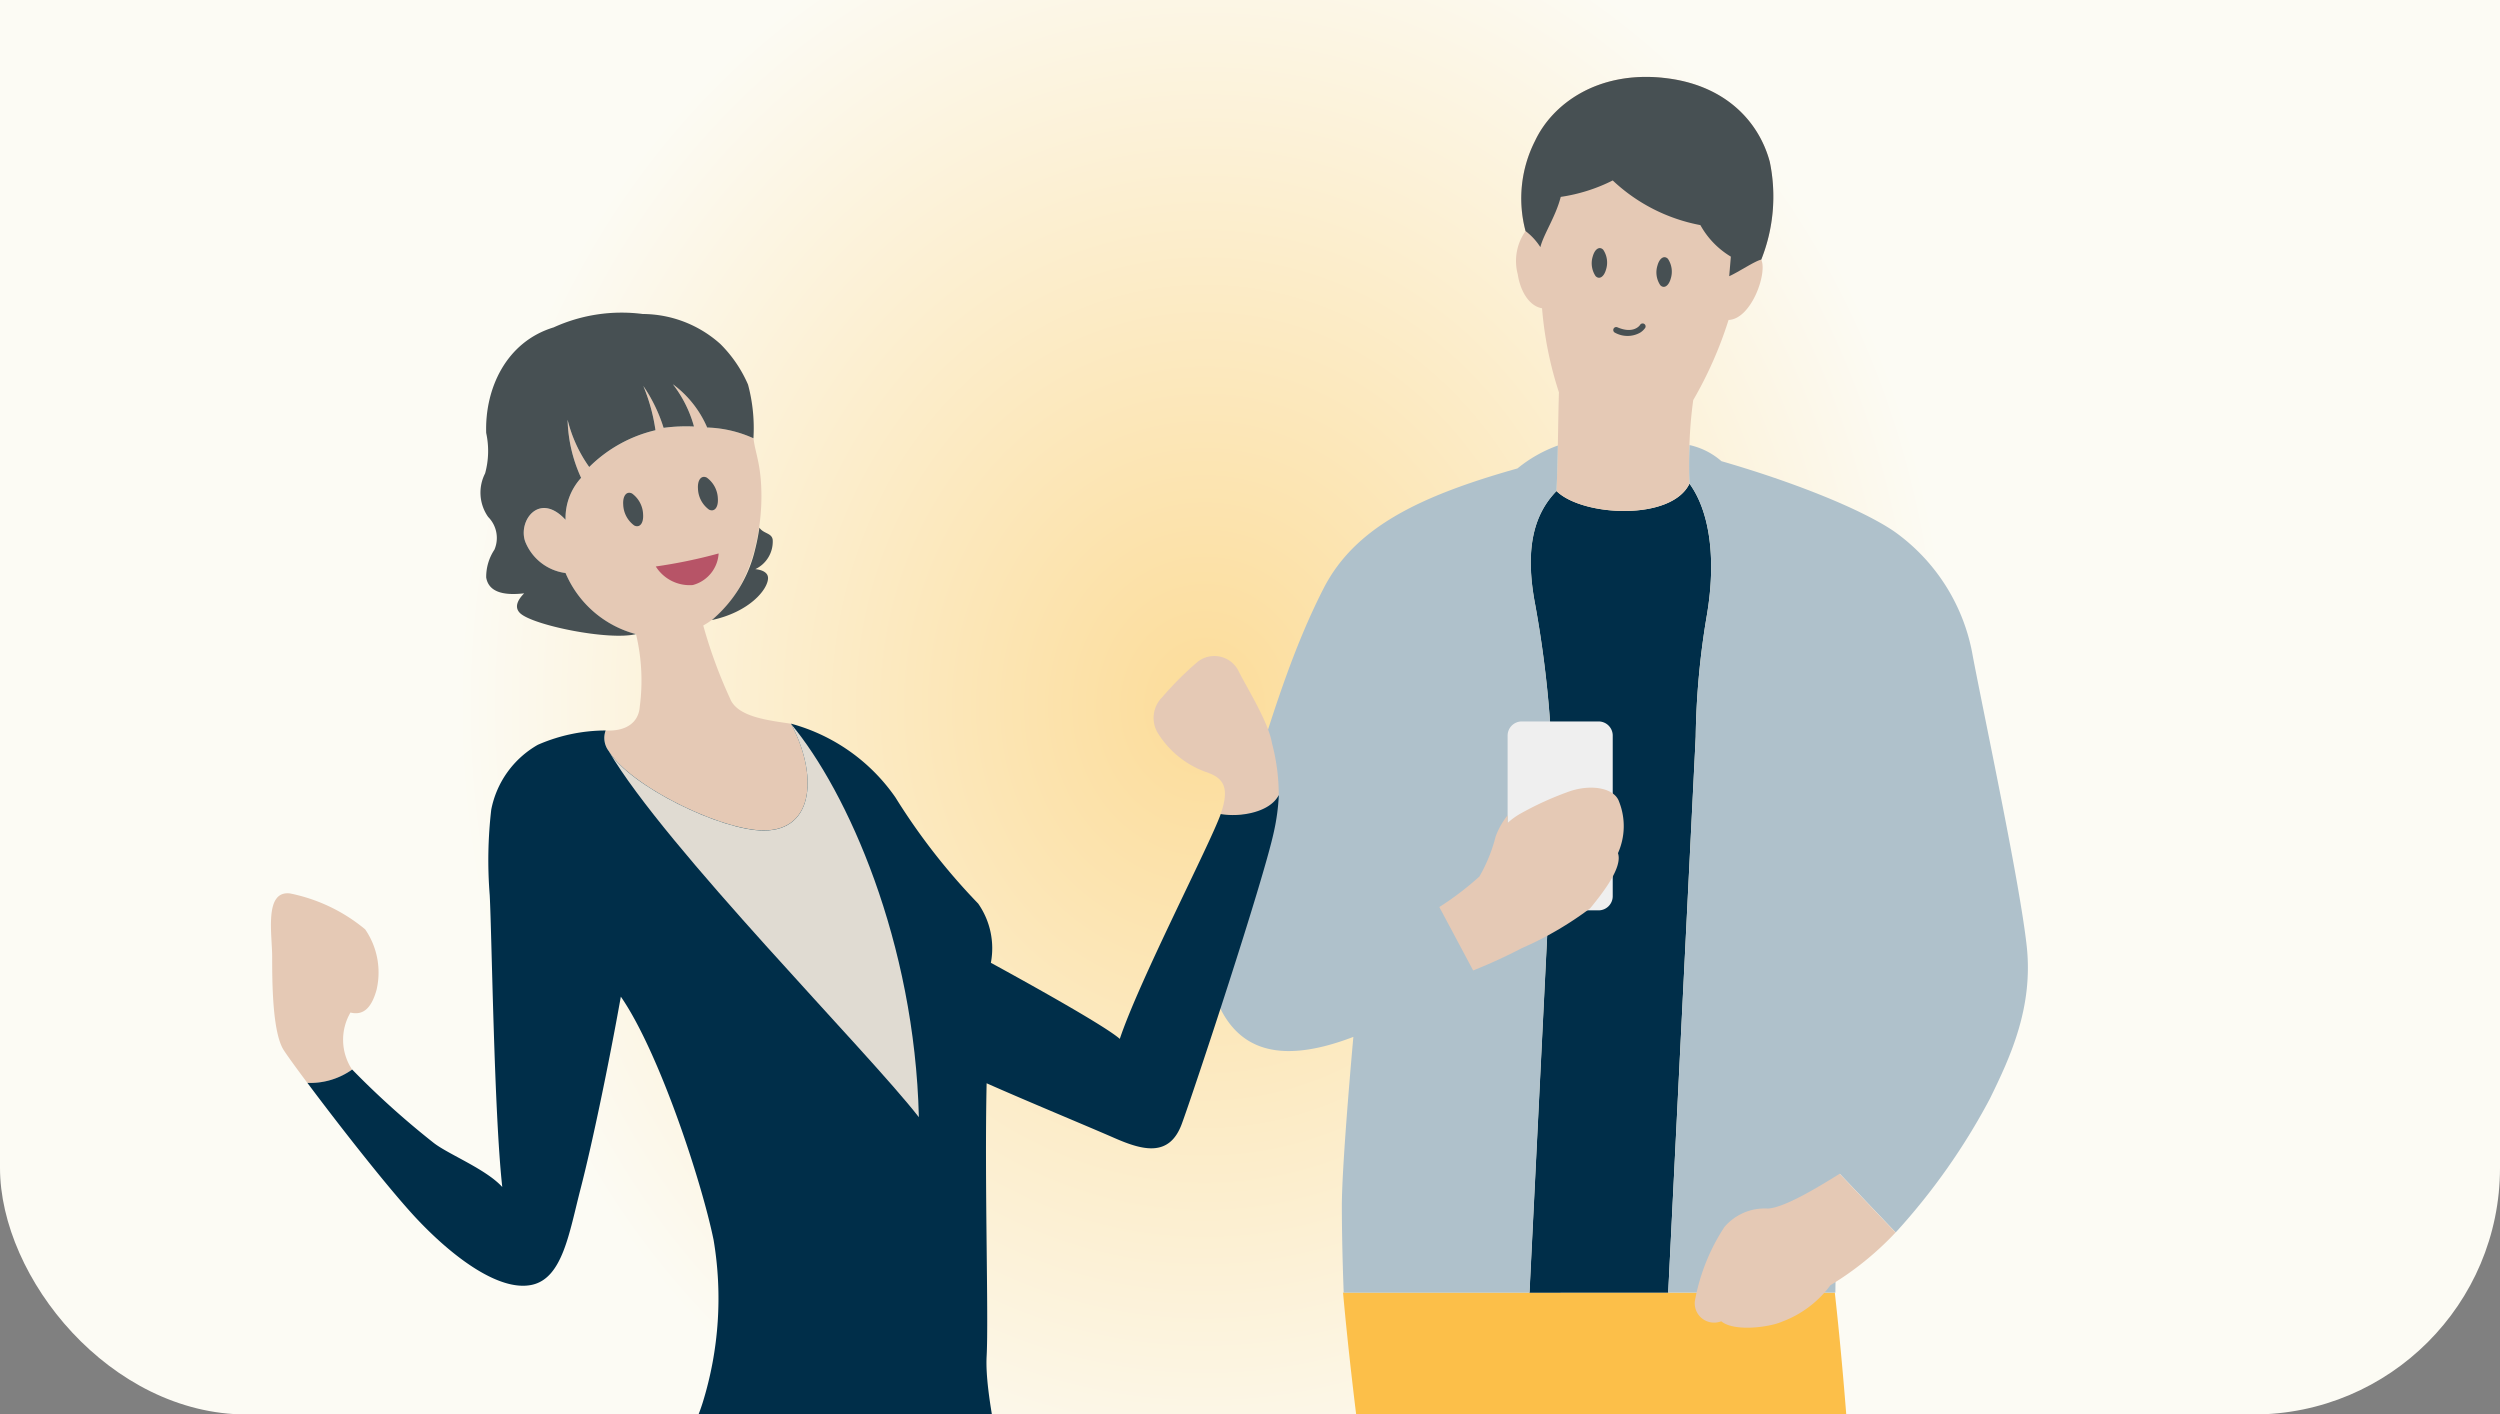 <svg xmlns="http://www.w3.org/2000/svg" xmlns:xlink="http://www.w3.org/1999/xlink" width="152" height="86" viewBox="0 0 152 86">
  <rect x="0" y="0" width="152" height="86" fill="#808080" stroke="none"/>
  <defs>
    <radialGradient id="radial-gradient" cx="0.482" cy="0.601" r="0.296" gradientTransform="translate(0 -0.214) scale(1 1.428)" gradientUnits="objectBoundingBox">
      <stop offset="0" stop-color="#fcd27f"/>
      <stop offset="0" stop-color="#fcd689"/>
      <stop offset="0" stop-color="#fcdc99"/>
      <stop offset="1" stop-color="#fcfbf4"/>
    </radialGradient>
    <clipPath id="clip-path">
      <rect id="長方形_5626" data-name="長方形 5626" width="152" height="86" transform="translate(246 1950)" fill="#fff"/>
    </clipPath>
    <clipPath id="clip-path-2">
      <rect id="長方形_5564" data-name="長方形 5564" width="152" height="121" rx="15" transform="translate(800 503)" fill="url(#radial-gradient)"/>
    </clipPath>
  </defs>
  <g id="マスクグループ_58" data-name="マスクグループ 58" transform="translate(-246 -1950)" clip-path="url(#clip-path)">
    <g id="グループ_22964" data-name="グループ 22964">
      <rect id="長方形_5521" data-name="長方形 5521" width="152" height="121" rx="15" transform="translate(246 1915)" fill="url(#radial-gradient)"/>
      <g id="マスクグループ_53" data-name="マスクグループ 53" transform="translate(-554 1412)" clip-path="url(#clip-path-2)">
        <g id="グループ_22769" data-name="グループ 22769" transform="translate(873.381 542.678)">
          <path id="パス_2788" data-name="パス 2788" d="M450.348,263.76a21.507,21.507,0,0,1-4.7.091,11.264,11.264,0,0,0-.6,2.889,13.137,13.137,0,0,0,.474,3.189h4.032l.609-.516a7.127,7.127,0,0,0,2.913.542h3.861a1.165,1.165,0,0,0,.943-1.77,3.368,3.368,0,0,0-2.141-1.648,21.54,21.54,0,0,1-5.393-2.777" transform="translate(-409.267 -117.511)" fill="#00335e"/>
          <path id="パス_2789" data-name="パス 2789" d="M410.393,263.76a21.507,21.507,0,0,0,4.7.091,11.24,11.24,0,0,1,.6,2.889,13.168,13.168,0,0,1-.474,3.189h-4.032l-.61-.516a7.122,7.122,0,0,1-2.912.542H403.8a1.165,1.165,0,0,1-.943-1.77A3.371,3.371,0,0,1,405,266.537a21.546,21.546,0,0,0,5.392-2.777" transform="translate(-390.409 -117.511)" fill="#00335e"/>
          <path id="パス_2790" data-name="パス 2790" d="M411.323,142.469c.821,4.843,4.365,20.039,5.709,27.8,1.551,8.971,6.508,35.393,6.518,35.463a21.305,21.305,0,0,0,4.693-.091c-.035-4.521-.279-28.288-.678-35.739-.4-7.393-.762-23.52-2.218-36.6h-29.9c1.181,13.075,4.069,29.2,5.163,36.6,1.1,7.451,5.656,31.218,6.531,35.739a21.6,21.6,0,0,0,4.713.091c0-.069-.378-26.491-.635-35.463-.224-7.76.236-22.979.1-27.8" transform="translate(-387.171 -59.39)" fill="#fcbf49"/>
          <path id="パス_2791" data-name="パス 2791" d="M424.32,93.781s1.543-31.157,1.673-33.8a47.552,47.552,0,0,1,.677-7.38c.585-3.452.171-6.322-1.055-8.008-1.086,2.283-6.516,2-8.087.449-1.41,1.448-1.939,3.575-1.294,6.928A65.906,65.906,0,0,1,417.27,65.8c-.167,3.372-1.386,27.985-1.386,27.985Z" transform="translate(-396.275 -19.866)" fill="#002e49"/>
          <path id="パス_2792" data-name="パス 2792" d="M416.9,25.173c1.571,1.554,7,1.835,8.087-.449v.029c-.036-.691-.032-1.536,0-2.369a25.326,25.326,0,0,1,.231-2.736,24.365,24.365,0,0,0,2.148-4.873c1.389-.049,2.38-2.876,1.983-3.668a10.376,10.376,0,0,0,.518-5.95c-.663-2.465-2.741-4.73-6.517-5.107-3.968-.4-6.691,1.588-7.75,3.835a7.715,7.715,0,0,0-.579,5.487,3.152,3.152,0,0,0-.471,2.637c.151.995.681,1.922,1.475,2.055a22.237,22.237,0,0,0,1.027,5.111c-.029.921-.044,2.076-.067,3.234-.019.963-.043,1.928-.085,2.764" transform="translate(-395.65 0)" fill="#e5c9b5"/>
          <path id="パス_2793" data-name="パス 2793" d="M401.772,43.179c.042-.836.066-1.8.085-2.764a8.341,8.341,0,0,0-2.456,1.393c-5.879,1.66-9.882,3.548-11.8,7.316-1.791,3.513-3.112,7.517-4.887,13.558-.976,3.326-2.987,7.085-1.862,10.739s3.793,4.777,8.571,2.95c0,0-.7,7.657-.7,10.257s.112,5.293.112,5.293h11.3s1.218-24.612,1.386-27.985a65.913,65.913,0,0,0-1.036-13.829c-.645-3.353-.116-5.48,1.294-6.928" transform="translate(-380.519 -18.006)" fill="#afc1cb"/>
          <path id="パス_2794" data-name="パス 2794" d="M432.394,40.37c-.032.834-.035,1.679,0,2.37v-.029c1.225,1.686,1.64,4.556,1.055,8.008a47.556,47.556,0,0,0-.677,7.38c-.13,2.644-1.673,33.8-1.673,33.8h10.164s.067-6.035.266-7.227l3.4,3.569a39.328,39.328,0,0,0,5.727-8.129c1.26-2.568,2.654-5.582,2.236-9.322-.431-3.843-2.427-13.187-3.266-17.543a11.729,11.729,0,0,0-4.808-7.643c-1.961-1.327-6.016-2.966-10.483-4.257a4.394,4.394,0,0,0-1.934-.978" transform="translate(-403.053 -17.986)" fill="#afc1cb"/>
          <path id="長方形_5563" data-name="長方形 5563" d="M.861,0h4.67a.86.86,0,0,1,.86.86v9.763a.863.863,0,0,1-.863.863H.861A.861.861,0,0,1,0,10.625V.861A.861.861,0,0,1,.861,0Z" transform="translate(18.282 39.186)" fill="#efefef"/>
          <path id="パス_2795" data-name="パス 2795" d="M408.056,89.046a31.532,31.532,0,0,0,2.95-1.352,20.648,20.648,0,0,0,4.165-2.426c.835-1.019,1.98-2.513,1.69-3.353a4.029,4.029,0,0,0,.07-3.126c-.262-.786-1.545-1.089-2.915-.667a19.192,19.192,0,0,0-2.986,1.334,4.34,4.34,0,0,0-.877.619V79.61a4.6,4.6,0,0,0-.73,1.295,9.539,9.539,0,0,1-.988,2.432A18.325,18.325,0,0,1,406,85.19Z" transform="translate(-391.87 -34.72)" fill="#e5c9b5"/>
          <path id="パス_2796" data-name="パス 2796" d="M446.223,123.841a18.62,18.62,0,0,1-3.96,3.205,6.433,6.433,0,0,1-2.941,2.217c-.728.33-2.9.638-3.7-.023a1.177,1.177,0,0,1-1.6-1.246,12.163,12.163,0,0,1,1.793-4.484,3.217,3.217,0,0,1,2.645-1.123c1.123-.065,3.5-1.587,4.363-2.116Z" transform="translate(-404.353 -53.584)" fill="#e5c9b5"/>
          <path id="パス_2797" data-name="パス 2797" d="M423.572.051c3.776.377,5.854,2.642,6.517,5.107a10.376,10.376,0,0,1-.518,5.95c-.362.067-1.42.777-1.948,1.007l.1-1.19a5.13,5.13,0,0,1-1.852-1.916,10.639,10.639,0,0,1-5.33-2.716,10.37,10.37,0,0,1-3.161,1c-.3,1.188-1.04,2.262-1.239,3.055a3.755,3.755,0,0,0-.9-.977,7.712,7.712,0,0,1,.579-5.487c1.06-2.247,3.783-4.232,7.75-3.835" transform="translate(-395.868 0)" fill="#475053"/>
          <path id="パス_2798" data-name="パス 2798" d="M.995,1.169c0,.461-.223.706-.5.547A1.4,1.4,0,0,1,0,.595C0,.135.223-.11.5.048A1.4,1.4,0,0,1,.995,1.169Z" transform="translate(23.628 10.323) rotate(16)" fill="#475053"/>
          <path id="パス_2799" data-name="パス 2799" d="M.995,1.169c0,.461-.223.706-.5.547A1.4,1.4,0,0,1,0,.595C0,.135.223-.11.5.048A1.4,1.4,0,0,1,.995,1.169Z" transform="translate(27.562 10.876) rotate(16)" fill="#475053"/>
          <path id="パス_2800" data-name="パス 2800" d="M1.319,1.088A1.572,1.572,0,0,1,.032.282a.18.18,0,1,1,.3-.2C.946.969,1.558.7,1.582.684a.182.182,0,0,1,.24.084.179.179,0,0,1-.081.239A1.04,1.04,0,0,1,1.319,1.088Z" transform="translate(24.635 15.329) rotate(-32)" fill="#475053"/>
        </g>
        <g id="グループ_22770" data-name="グループ 22770" transform="translate(816.48 557.028)">
          <path id="パス_2801" data-name="パス 2801" d="M30.509,40.277a6.439,6.439,0,0,1-4.279-3.714,3.067,3.067,0,0,1-2.449-1.9c-.463-1.265.848-3.072,2.449-1.335a3.634,3.634,0,0,1,.946-2.552,8.959,8.959,0,0,1-.821-3.534,8.378,8.378,0,0,0,1.314,2.877A8.45,8.45,0,0,1,31.7,27.876a11.035,11.035,0,0,0-.74-2.691,9.5,9.5,0,0,1,1.233,2.547,10.308,10.308,0,0,1,1.849-.081,7.368,7.368,0,0,0-1.284-2.57,6.41,6.41,0,0,1,2.086,2.631,7.331,7.331,0,0,1,2.813.654c.082.748.336,1.278.442,2.509a12.917,12.917,0,0,1-.379,4.273c-.3,1.157-1.175,3.527-3.118,4.6a29.244,29.244,0,0,0,1.626,4.432c.431,1.108,2.23,1.325,3.709,1.54,1.616,3.018,1.468,6.492-1.655,6.492-2.579,0-8.126-2.69-9.424-4.831a1.313,1.313,0,0,1-.185-1.25c1.254.067,2.009-.5,2.07-1.459a12.111,12.111,0,0,0-.23-4.4" transform="translate(-8.324 -20.746)" fill="#e5c9b5"/>
          <path id="パス_2802" data-name="パス 2802" d="M58.225,195.969a43.946,43.946,0,0,1-6.992.3c.042,1.175-.1,9.008-.218,13.445-.069,2.5.507,11.381.986,16.64.206,2.267-.667,7.512-.93,10.508,1.894,2.4,8.437,4.113,10.185,4.122a3.436,3.436,0,0,0,2.69-.951v0a32.227,32.227,0,0,1-5.011-3.319c-2.561-2.1-2.7-5.9-2.5-9.5.156-2.766,1.264-17.531,1.5-20.152.427-4.781.7-8.382.851-11.207-.177.034-.365.073-.564.114" transform="translate(-17.926 -80.76)" fill="#eaae9a"/>
          <path id="パス_2803" data-name="パス 2803" d="M30.553,195.788c-.281,1.718-1.891,9.463-2.837,13.9-.533,2.5-1.422,11.381-1.917,16.639-.215,2.267-1.9,7.643-2.658,10.551,1.461,2.69,7.623,5.475,9.344,5.782a3.447,3.447,0,0,0,2.812-.486v0a32.383,32.383,0,0,1-4.38-4.116c-2.17-2.507-1.717-7.271-.841-10.871.669-2.766,4.363-17.9,5.084-20.522,1.315-4.78,2.054-8.177,2.624-10.5-3.327-.1-6.322-.267-7.231-.381" transform="translate(-8.132 -80.737)" fill="#eaae9a"/>
          <path id="パス_2804" data-name="パス 2804" d="M39.887,40.943a31.086,31.086,0,0,1-3.821.792,2.43,2.43,0,0,0,2.248,1.129,2.117,2.117,0,0,0,1.573-1.921" transform="translate(-12.674 -26.321)" fill="#b75467"/>
          <path id="パス_2805" data-name="パス 2805" d="M44.736,41.585c0-.37-.436-.507-.774-.537a1.857,1.857,0,0,0,1.059-1.78c-.051-.428-.558-.366-.81-.743a12.663,12.663,0,0,1-.267,1.348,7.974,7.974,0,0,1-2.626,4.27c2.286-.488,3.419-1.867,3.419-2.558" transform="translate(-14.52 -25.471)" fill="#475053"/>
          <path id="パス_2806" data-name="パス 2806" d="M24.806,30.975c-1.6-1.737-2.912.07-2.449,1.336a3.068,3.068,0,0,0,2.449,1.9,6.438,6.438,0,0,0,4.279,3.713c-1.637.41-6.314-.544-7.053-1.284-.387-.388-.075-.862.257-1.195-1.077.123-2.144.013-2.308-.964a2.994,2.994,0,0,1,.5-1.691A1.811,1.811,0,0,0,20.1,30.8a2.566,2.566,0,0,1-.185-2.649,5.161,5.161,0,0,0,.065-2.459c-.083-2.671,1.19-5.527,4.1-6.416a9.973,9.973,0,0,1,5.422-.815,7.107,7.107,0,0,1,4.718,1.826A7.907,7.907,0,0,1,35.9,22.753a10.23,10.23,0,0,1,.329,3.264,7.34,7.34,0,0,0-2.813-.654,6.412,6.412,0,0,0-2.085-2.631,7.383,7.383,0,0,1,1.284,2.57,10.248,10.248,0,0,0-1.849.081,9.472,9.472,0,0,0-1.233-2.547,11.077,11.077,0,0,1,.74,2.691,8.45,8.45,0,0,0-4.028,2.238A8.371,8.371,0,0,1,24.93,24.89a8.941,8.941,0,0,0,.822,3.533,3.627,3.627,0,0,0-.946,2.552" transform="translate(-6.9 -18.398)" fill="#475053"/>
          <path id="パス_2807" data-name="パス 2807" d="M4.933,83.517a4.412,4.412,0,0,1-2.723.812c-.72-.963-1.252-1.7-1.442-2-.7-1.091-.7-4.263-.7-5.654s-.5-4.065,1.091-3.867a10.334,10.334,0,0,1,4.563,2.182,4.627,4.627,0,0,1,.694,3.671c-.3,1.09-.794,1.585-1.587,1.387a3.281,3.281,0,0,0,.1,3.472" transform="translate(0 -37.514)" fill="#e5c9b5"/>
          <path id="パス_2808" data-name="パス 2808" d="M90.339,59.013c-.555,1.079-2.4,1.356-3.532,1.153.647-1.83,0-2.261-.968-2.585a5.726,5.726,0,0,1-2.8-2.26,1.778,1.778,0,0,1,.216-2.262,20.272,20.272,0,0,1,2.153-2.151,1.642,1.642,0,0,1,2.476.538c.538,1.076,1.83,3.122,2.045,4.414a12.257,12.257,0,0,1,.411,3.154" transform="translate(-29.072 -29.698)" fill="#e5c9b5"/>
          <path id="パス_2809" data-name="パス 2809" d="M61.082,263.2c-1.749-.01-8.291-1.718-10.186-4.123a8.929,8.929,0,0,0-.36,2.179,2.944,2.944,0,0,0,1.595,3.088c1.37.908,2.457.824,4.183.806,2.24,1.077,7.162,2.563,10.6,2.3,2.8-.213,2.5-2.415-.082-3.65-.983-.469-2.016-.981-3.059-1.551a3.431,3.431,0,0,1-2.689.952" transform="translate(-17.751 -102.977)" fill="#00335e"/>
          <path id="パス_2810" data-name="パス 2810" d="M32.013,264.924c-1.721-.307-7.883-3.092-9.344-5.782a8.783,8.783,0,0,0-.723,2.088A2.943,2.943,0,0,0,23,264.541c1.2,1.127,2.282,1.227,3.987,1.5,2.026,1.438,6.628,3.734,10.061,4.053,2.791.259,2.871-1.96.531-3.611-.889-.627-1.82-1.307-2.753-2.044a3.442,3.442,0,0,1-2.812.486" transform="translate(-7.659 -103)" fill="#00335e"/>
          <path id="パス_2811" data-name="パス 2811" d="M21.728,58.565a1.313,1.313,0,0,1-.185-1.25,10.357,10.357,0,0,0-4.122.869,5.816,5.816,0,0,0-2.835,3.944,26.644,26.644,0,0,0-.093,5.2c.129,2.442.267,13.28.763,17.744-.993-1.092-3.273-1.984-4.165-2.679a51.289,51.289,0,0,1-4.96-4.463,4.408,4.408,0,0,1-2.723.812C5.317,81.3,8.541,85.428,10.2,87.155c2.281,2.381,4.959,4.264,6.844,3.868s2.281-3.173,2.975-5.851,1.719-7.595,2.446-11.673c2.313,3.339,4.9,11.185,5.641,14.8a21.4,21.4,0,0,1-.658,9.861c-.735,2.356-2.321,4.5-3.451,7.889-1.315,3.944-1.532,6.48-1.918,11.493s-1.538,20.348-1.415,27.744c.024,1.418.9,1.435,2.958,1.693.909.113,3.9.283,7.231.381,1.2.036,2.449.062,3.655.073a43.942,43.942,0,0,0,6.992-.3c.2-.041.387-.079.565-.113,2.57-.507,2.92-.392,3.279-1.715.385-1.414,1.383-14.274,2.155-21.344a61.075,61.075,0,0,0-1.151-18.735c-.637-2.867-1.771-7.548-1.643-9.861s-.132-10.559,0-16.6c2.313,1.029,6.053,2.577,7.775,3.33s3.338,1.184,4.091-.861,4.953-14.748,5.6-17.764a13.059,13.059,0,0,0,.3-2.228c-.555,1.079-2.4,1.356-3.533,1.153-.646,1.83-4.951,10.119-6.136,13.671-.97-.859-6.427-3.855-7.839-4.626a4.742,4.742,0,0,0-.772-3.6,38.609,38.609,0,0,1-5.03-6.454A11.33,11.33,0,0,0,32.807,56.9c1.615,3.018,1.468,6.492-1.655,6.492-2.579,0-8.126-2.69-9.424-4.831" transform="translate(-1.198 -31.93)" fill="#002e49"/>
          <path id="パス_2812" data-name="パス 2812" d="M42.733,56.906C44.348,59.924,44.2,63.4,41.078,63.4c-2.579,0-8.126-2.69-9.424-4.831,3.458,5.885,15.773,18.274,18.857,22.26-.256-10.668-4.347-19.805-7.778-23.92" transform="translate(-11.124 -31.93)" fill="#e0dbd2"/>
          <path id="パス_2813" data-name="パス 2813" d="M1.164,1.367c0,.539-.261.825-.582.64A1.64,1.64,0,0,1,0,.7C0,.158.261-.129.581.056A1.639,1.639,0,0,1,1.164,1.367Z" transform="matrix(0.998, -0.07, 0.07, 0.998, 21.363, 10.961)" fill="#475053"/>
          <path id="パス_2814" data-name="パス 2814" d="M1.164,1.367c0,.539-.261.825-.582.64A1.64,1.64,0,0,1,0,.7C0,.158.261-.129.581.056A1.639,1.639,0,0,1,1.164,1.367Z" transform="matrix(0.998, -0.07, 0.07, 0.998, 25.908, 9.995)" fill="#475053"/>
        </g>
      </g>
    </g>
  </g>
</svg>
